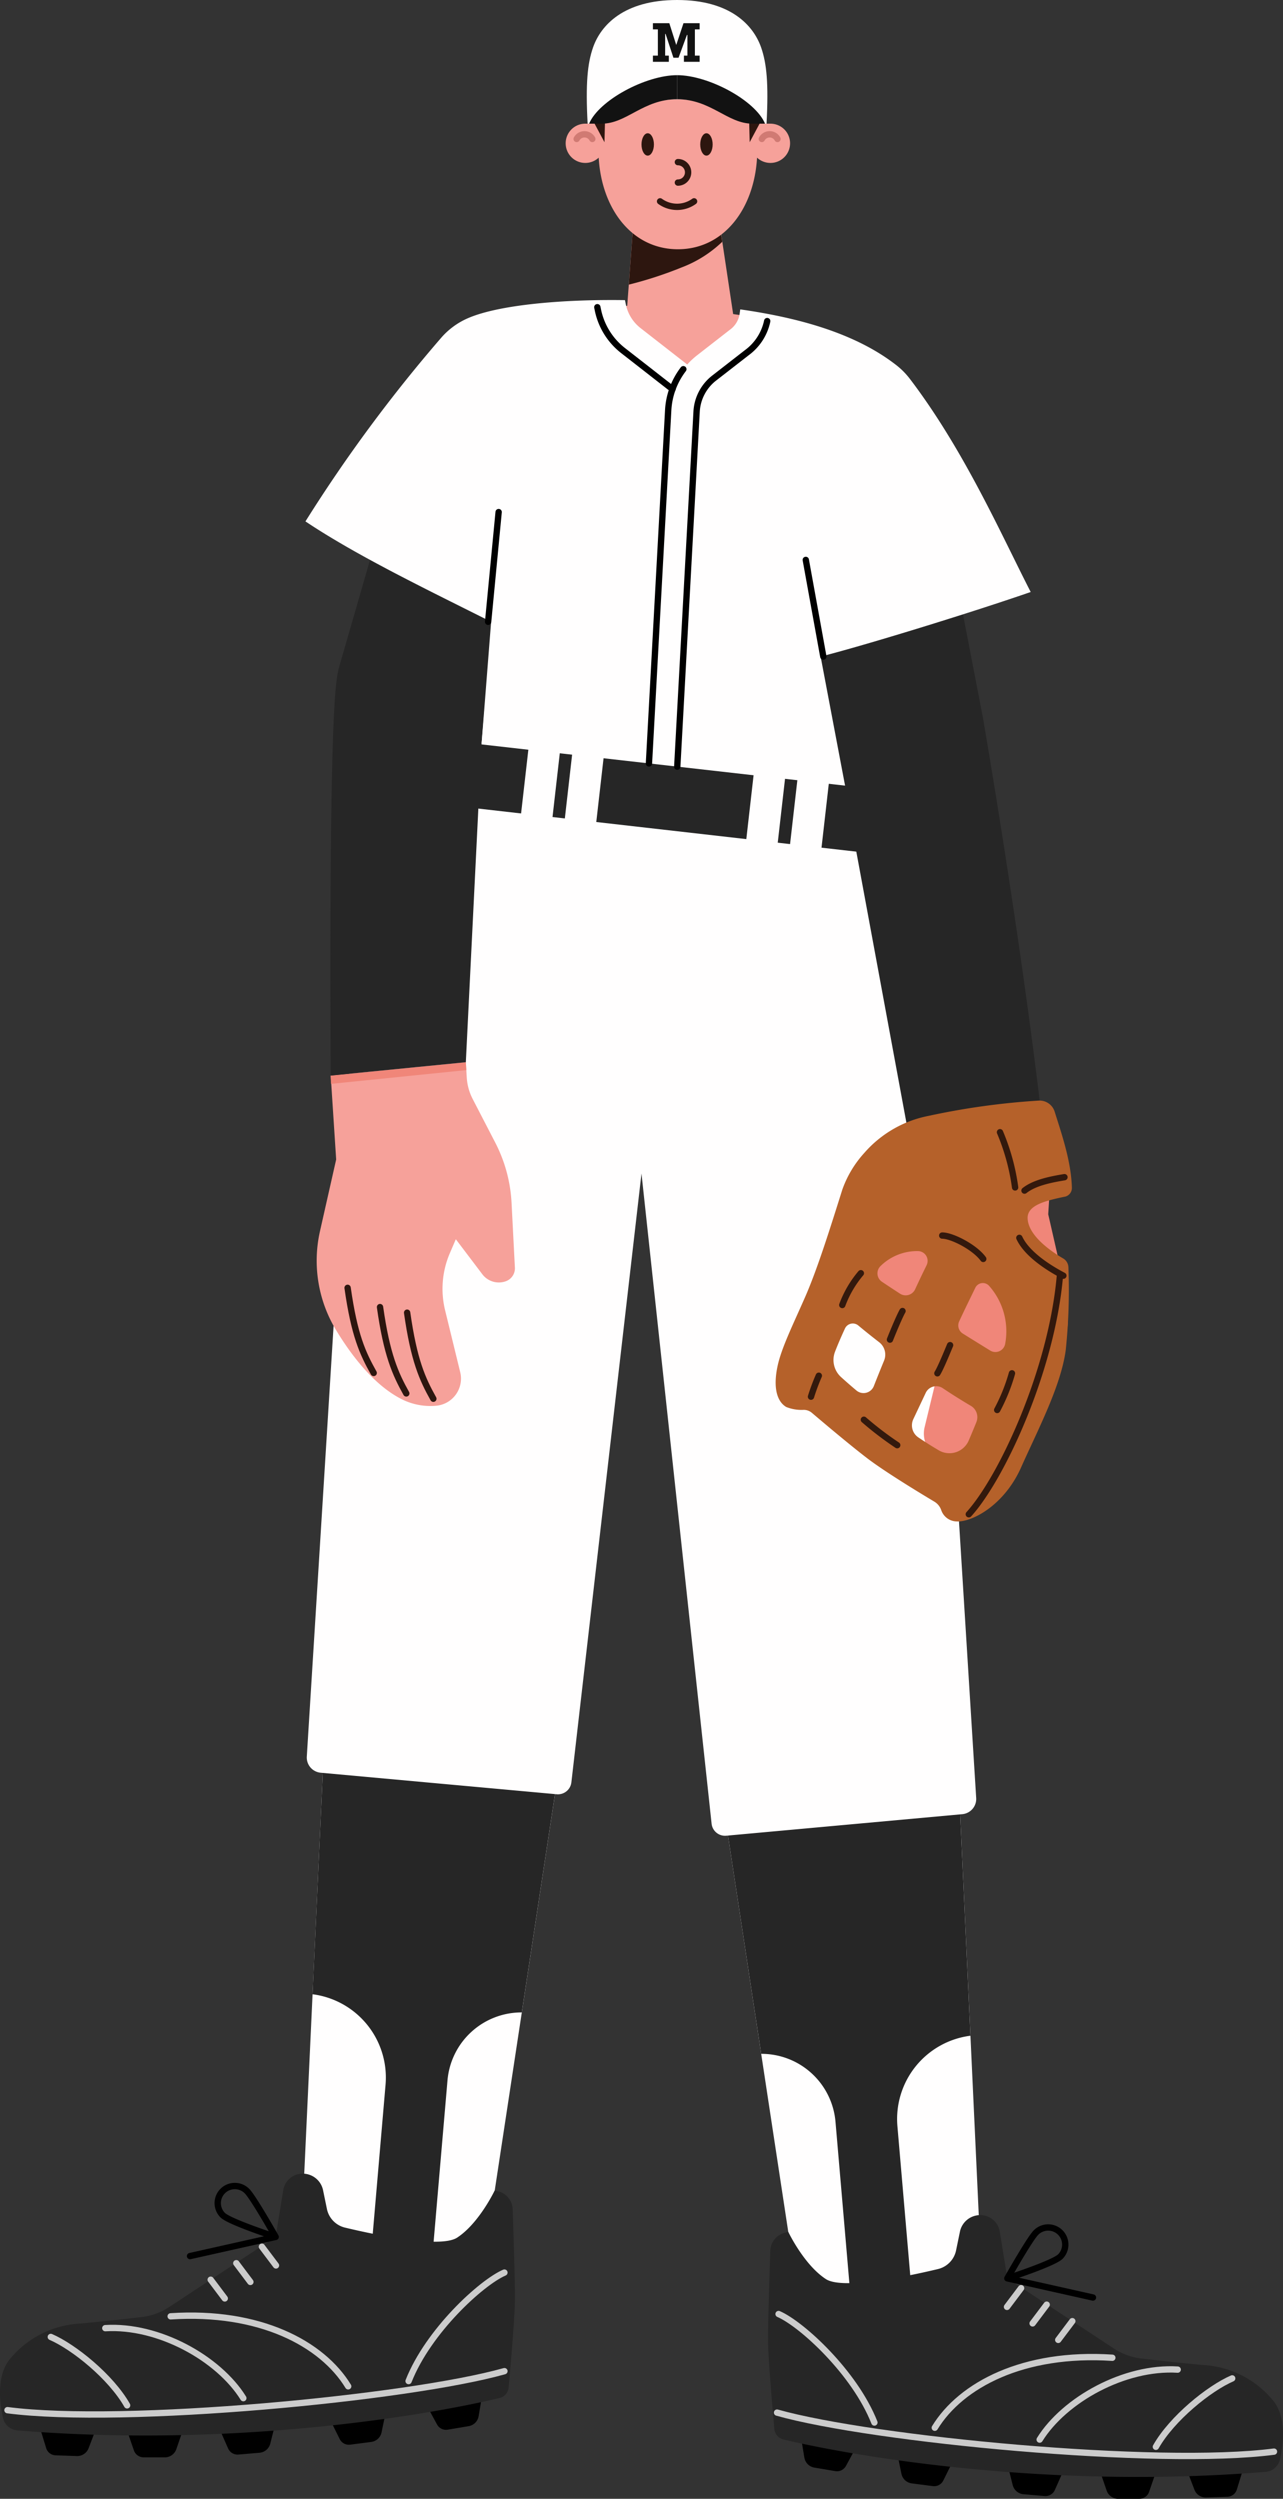 <?xml version="1.0" encoding="UTF-8"?> <svg xmlns="http://www.w3.org/2000/svg" width="202.568" height="394.569"><rect width="100%" height="100%" fill="#333333" stroke="none"/><defs><clipPath id="a"><path fill="none" d="M0 0h202.568v394.569H0z"></path></clipPath></defs><g clip-path="url(#a)"><path d="m190.441 394.365 3.348-.114a1.61 1.61 0 0 0 1.489-1.139l.89-2.9-8.593.292 1.007 2.629a1.92 1.92 0 0 0 1.859 1.233m-13.895.202h3.35a1.615 1.615 0 0 0 1.527-1.089l.988-2.868h-8.6l.916 2.662a1.92 1.92 0 0 0 1.816 1.3m-14.951-.724 3.338.286a1.62 1.62 0 0 0 1.614-.955l1.228-2.774-8.566-.733.687 2.73a1.92 1.92 0 0 0 1.7 1.446m-17.636-1.713 3.322.431a1.61 1.61 0 0 0 1.654-.883l1.348-2.718-8.525-1.106.566 2.758a1.92 1.92 0 0 0 1.635 1.518m-15.379-2.492 3.3.556a1.61 1.61 0 0 0 1.686-.82l1.45-2.664-8.478-1.428.462 2.777a1.92 1.92 0 0 0 1.576 1.579M12.127 387.82l-3.348-.114a1.61 1.61 0 0 1-1.489-1.139l-.89-2.9 8.593.292-1.007 2.629a1.92 1.92 0 0 1-1.859 1.233m13.895.202h-3.35a1.615 1.615 0 0 1-1.527-1.089l-.988-2.868h8.6l-.916 2.662a1.92 1.92 0 0 1-1.816 1.3m14.95-.728-3.338.286a1.62 1.62 0 0 1-1.614-.955l-1.228-2.774 8.566-.733-.687 2.73a1.92 1.92 0 0 1-1.7 1.446m17.637-1.709-3.322.431a1.61 1.61 0 0 1-1.654-.883l-1.348-2.718 8.525-1.106-.566 2.758a1.92 1.92 0 0 1-1.635 1.518M73.99 383.1l-3.3.556a1.61 1.61 0 0 1-1.686-.82l-1.45-2.664 8.478-1.428-.462 2.777a1.92 1.92 0 0 1-1.58 1.579"></path><path fill="#fffefe" d="m150.27 257.9-39.57 4.04 15.9 104.59 28.753.91Z"></path><path fill="#262626" d="m134.643 366.784 9.746.308-2.7-31.356a13.264 13.264 0 0 1 11.528-14.287L150.27 257.9l-39.57 4.04 9.484 62.369a11.73 11.73 0 0 1 11.728 10.723Z"></path><path fill="#262626" d="M154.773 349.773a3.28 3.28 0 0 0-3.215 2.622l-.606 2.946a3.82 3.82 0 0 1-2.855 2.951c-4.718 1.129-15.058 3.322-17.715 1.578-3.474-2.28-5.922-7.449-5.922-7.449l-.568.147a3.03 3.03 0 0 0-2.272 2.833c-.124 3.775-.358 11.208-.358 13.915 0 2.931.708 11.022 1 14.228a1.87 1.87 0 0 0 1.43 1.656c11.941 2.856 42.337 7.888 76.141 5.114a2.54 2.54 0 0 0 2.267-1.98c.544-2.461 1.066-6.828-1.218-9.428a15.4 15.4 0 0 0-11-5.465c-3.6-.333-7.323-.748-9.66-1.019a10.1 10.1 0 0 1-4.386-1.6l-16.788-11.062-1.2-7.38a3.11 3.11 0 0 0-3.069-2.609"></path><path fill="none" stroke="#ccc" stroke-linecap="round" stroke-linejoin="round" d="M194.548 375.559c-3.637 1.574-9.5 6.3-12.051 10.8"></path><path fill="none" stroke="#ccc" stroke-linecap="round" stroke-linejoin="round" d="M201.145 387.122c-18.348 2.389-63.333-1.9-78.461-6.161"></path><path fill="none" stroke="#ccc" stroke-linecap="round" stroke-linejoin="round" d="M122.927 365.395c3.637 1.574 12.015 9.241 15.128 17.131m47.887-8.355c-8.385-.512-17.885 4.754-21.794 11.051m11.473-12.922c-14.015-.925-23.9 4.286-28.03 11.051m21.713-16.829-2.224 2.957m-1.82-5.563-2.224 2.957m-1.819-5.563-2.224 2.957"></path><path fill="none" stroke="#000" stroke-linecap="round" stroke-linejoin="round" d="M163.555 352.546c-1.039 1.069-4.51 7.216-4.51 7.216s7.343-2.382 8.383-3.452a2.7 2.7 0 0 0-3.873-3.764m9.007 10.243-13.517-3.027"></path><path fill="#fffefe" d="m52.3 251.358 39.569 4.037-15.9 104.59-28.753.91Z"></path><path fill="#262626" d="m67.924 360.239-9.746.308 2.695-31.356A13.264 13.264 0 0 0 49.345 314.9l2.955-63.542 39.566 4.042-9.484 62.369a11.73 11.73 0 0 0-11.728 10.723Z"></path><path fill="#262626" d="M47.794 343.229a3.28 3.28 0 0 1 3.215 2.622l.606 2.946a3.82 3.82 0 0 0 2.855 2.951c4.718 1.129 15.058 3.321 17.715 1.578 3.474-2.28 5.922-7.449 5.922-7.449l.568.147a3.03 3.03 0 0 1 2.272 2.833c.124 3.775.358 11.208.358 13.914 0 2.932-.708 11.023-1 14.229a1.87 1.87 0 0 1-1.43 1.655c-11.941 2.857-42.337 7.888-76.141 5.115a2.54 2.54 0 0 1-2.267-1.98c-.544-2.462-1.066-6.828 1.218-9.429a15.42 15.42 0 0 1 11-5.465c3.6-.333 7.323-.747 9.66-1.018a10.1 10.1 0 0 0 4.386-1.6l16.788-11.062 1.2-7.38a3.11 3.11 0 0 1 3.069-2.609"></path><path fill="#fffefe" d="m143.483 112.763-84.4-6.545-10.642 171.146a2.416 2.416 0 0 0 2.192 2.557l37.268 3.4a2.133 2.133 0 0 0 2.314-1.9l11.068-96.12 11.069 102.665a2.13 2.13 0 0 0 2.314 1.9l37.268-3.4a2.416 2.416 0 0 0 2.192-2.557Z"></path><path fill="none" stroke="#ccc" stroke-linecap="round" stroke-linejoin="round" d="M8.02 369.014c3.637 1.574 9.5 6.3 12.051 10.8"></path><path fill="none" stroke="#ccc" stroke-linecap="round" stroke-linejoin="round" d="M1.18 380.577c18.348 2.389 63.333-1.9 78.461-6.161"></path><path fill="none" stroke="#ccc" stroke-linecap="round" stroke-linejoin="round" d="M79.64 358.85c-3.637 1.574-12.015 9.241-15.128 17.131m-47.886-8.355c8.385-.512 17.885 4.754 21.794 11.051m-11.474-12.918c14.015-.925 23.905 4.286 28.03 11.051m-21.712-16.833 2.224 2.957m1.82-5.563 2.224 2.957m1.819-5.562 2.224 2.957"></path><path fill="none" stroke="#000" stroke-linecap="round" stroke-linejoin="round" d="M39.013 346c1.039 1.069 4.51 7.216 4.51 7.216s-7.343-2.382-8.383-3.452A2.7 2.7 0 0 1 39.013 346m-9.008 10.244 13.517-3.027"></path><path fill="none" stroke="#984d26" stroke-linecap="round" stroke-linejoin="round" d="M149.142 235.743c.411-.436 2.225-3.017 2.518-3.474"></path><path fill="#f6a19a" d="m52.216 169.841 21.333-2.111.146 2.416a8.5 8.5 0 0 0 .935 3.39l3.56 6.879a23.3 23.3 0 0 1 2.578 9.52l.527 10.229a2.17 2.17 0 0 1-1.42 2.146 3.26 3.26 0 0 1-3.715-1.093l-4.192-5.536-.946 2.206a14.28 14.28 0 0 0-.747 9.01l2.383 9.763a4.3 4.3 0 0 1-3.824 5.315 10.1 10.1 0 0 1-5.262-.961c-4.353-2.141-7.94-6.751-10.48-10.931a21.15 21.15 0 0 1-2.579-15.64l2.563-11.356Z"></path><path fill="none" stroke="#2d160f" stroke-linecap="round" stroke-linejoin="round" d="M64.28 207.275c1.067 7.528 2.4 10.482 4.141 13.594M60 206.393c1.067 7.528 2.41 10.524 4.147 13.636m-9.265-16.675c1.067 7.528 2.381 10.331 4.118 13.443"></path><path fill="#f08679" d="m73.549 167.729-21.333 2.111.043 1.306 21.365-2.174Z"></path><path fill="#f6a19a" d="m116.342 53.507-17.752.661 1.737-23.252 12.553-.468Z"></path><path fill="#2d160f" d="m113.324 33.928-13.259.494-.786 10.523a62 62 0 0 0 8.314-2.706 19 19 0 0 0 6.44-4.061Z"></path><path fill="#f6a19a" d="M94.877 60.214h27.138v-9.6a133 133 0 0 0-14.828-1.923c-3.876-.319-8.126-.46-12.31-.409Zm26.771-40.686h-2.512c-1.436-6.709-6.305-11.655-12.106-11.655s-10.67 4.946-12.106 11.655h-2.512a3.1 3.1 0 1 0 2.115 5.366c.459 8.095 5.259 14.465 12.5 14.465s12.044-6.37 12.5-14.465a3.1 3.1 0 1 0 2.115-5.366"></path><path fill="#2d160f" d="M103.246 22.809c0 .975-.439 1.766-.981 1.766s-.981-.791-.981-1.766.439-1.766.981-1.766.981.791.981 1.766m9.273 0c0 .975-.439 1.766-.981 1.766s-.981-.791-.981-1.766.439-1.766.981-1.766.981.791.981 1.766"></path><path fill="none" stroke="#2d160f" stroke-linecap="round" stroke-linejoin="round" d="M107.03 25.6a1.615 1.615 0 0 1 0 3.23m-2.813 2.963a4.58 4.58 0 0 0 5.368 0"></path><path fill="none" stroke="#d07a73" stroke-linecap="round" stroke-linejoin="round" d="M122.755 21.94a1.409 1.409 0 0 0-2.472 0m-26.764 0a1.409 1.409 0 0 0-2.472 0"></path><path fill="#2d160f" d="m93.773 19.334 1.665 3.121.079-3.121Zm26.257 0-1.665 3.121-.079-3.121Z"></path><path fill="#fffefe" d="M120.169 7.491C118.956 4.017 115.342 0 106.9 0S94.847 4.017 93.634 7.491c-.881 2.524-1.194 5.718-.856 12.037h1.033s7.606-3.857 13.091-3.857 13.09 3.857 13.09 3.857h1.033c.338-6.319.025-9.513-.856-12.037"></path><path fill="#121212" d="M106.9 15.67c-5.35 0-7.938 3.858-11.9 3.858h-1.99c1.545-3.691 8.939-7.658 13.891-7.658Z"></path><path fill="#121212" d="M106.9 15.67c5.35 0 7.938 3.858 11.9 3.858h1.99c-1.545-3.691-8.939-7.658-13.891-7.658Zm-3.814-6.887h.781V4.641h-.781V3.66h2.59l1.086 3.419h.018l1.133-3.419h2.552v.981h-.752v4.142h.752v.98h-2.484v-.98h.551V5.516h-.076l-1.323 3.6h-.81l-1.237-3.761h-.067v3.428h.581v.98h-2.514Z"></path><path fill="#262626" d="m73.805 127.482 1.165-10.222 8.468.965-1.165 10.222zm13.43 1.531 1.165-10.222 1.947.222-1.165 10.222zm6.91.787 1.165-10.222 23.687 2.699-1.164 10.222zm35.56 4.052 1.165-10.223 6.306.719-1.165 10.223zm-6.91-.788 1.165-10.222 1.947.222-1.165 10.222z"></path><path fill="#f08679" d="M166.335 178.493 145 176.424l-.142 2.417a8.5 8.5 0 0 1-.928 3.391l-3.546 6.886a23.3 23.3 0 0 0-2.559 9.526l-.507 10.229a2.17 2.17 0 0 0 1.424 2.143 3.26 3.26 0 0 0 3.713-1.1l4.181-5.544.95 2.2a14.28 14.28 0 0 1 .765 9.009l-2.363 9.767a4.3 4.3 0 0 0 3.835 5.308 10.1 10.1 0 0 0 5.26-.972c4.348-2.149 7.926-6.766 10.457-10.951a21.14 21.14 0 0 0 2.548-15.645L165.5 191.74Z"></path><path fill="#262626" d="m143.7 180.481 20.79-3.831c-3.466-29.745-9.3-63.32-9.3-63.32l-4.113-21.348-22.857 4.727Z"></path><path fill="#b5612a" d="M168.167 188.956a1.41 1.41 0 0 0 1.07-1.375c-.112-4.267-1.662-8.653-2.72-12.041a2.5 2.5 0 0 0-2.482-1.754 116 116 0 0 0-17.425 2.414 18 18 0 0 0-10.135 5.836 17.1 17.1 0 0 0-3.49 5.824c-1.846 5.863-3.909 12.486-5.863 16.937s-3.73 8.033-4.343 10.858c-.76 3.5-.081 5.672 1.357 6.514a6.5 6.5 0 0 0 2.764.453 1.97 1.97 0 0 1 1.285.471c1.534 1.306 5.8 4.917 8.654 7.11 2.827 2.175 8.547 5.639 10.709 6.93a2.52 2.52 0 0 1 1.051 1.3 2.63 2.63 0 0 0 2.463 1.81c2.443.108 7.491-2.552 10.151-8.523s6.3-12.866 7.057-18.566a92 92 0 0 0 .416-13.04 1.68 1.68 0 0 0-.837-1.406c-1.69-.984-5.474-3.491-5.6-6.291-.1-2.1 2.726-2.8 5.922-3.467m-11.832 24.306c-1.3-.8-2.776-1.713-4.331-2.684a1.514 1.514 0 0 1-.569-1.918c.881-1.911 1.823-3.8 2.544-5.3a1.324 1.324 0 0 1 2.193-.3 10.82 10.82 0 0 1 2.522 9.169 1.567 1.567 0 0 1-2.359 1.035M146.3 199.782a155 155 0 0 0-1.813 3.8 1.647 1.647 0 0 1-2.39.693c-1.038-.676-2-1.309-2.844-1.874a1.6 1.6 0 0 1-.262-2.45 8.23 8.23 0 0 1 5.943-2.4 1.544 1.544 0 0 1 1.366 2.226m-14.468 13.682c.4-1.036.936-2.3 1.577-3.683a1.363 1.363 0 0 1 2.112-.47c.934.781 2.056 1.682 3.3 2.648a2.47 2.47 0 0 1 .762 2.891 241 241 0 0 0-1.617 4.022 1.746 1.746 0 0 1-2.755.69 82 82 0 0 1-2.421-2.111 3.64 3.64 0 0 1-.957-3.987m16.386 15.551a61 61 0 0 1-3.222-2.033 2.3 2.3 0 0 1-.793-2.893c.592-1.259 1.254-2.66 1.954-4.143a1.84 1.84 0 0 1 2.687-.744 89 89 0 0 0 4.443 2.793 2.08 2.08 0 0 1 .866 2.576 148 148 0 0 1-1.212 2.913 3.315 3.315 0 0 1-4.723 1.531"></path><path fill="none" stroke="#33190d" stroke-linecap="round" stroke-linejoin="round" d="M128.045 220.543a32 32 0 0 1 1.236-3.311m3.704-11.165a16.8 16.8 0 0 1 2.931-5.02m4.596 10.485c.268-.681 1.4-3.475 1.983-4.514m6.269-11.918c1.556 0 5.139 1.846 6.478 3.691m2.642-20.008a34 34 0 0 1 2.389 8.719m1.483.498c1.574-1.249 4.114-1.754 6.309-2.117m-7.123 9.581c1.113 2.389 4.187 4.523 6.949 5.971M141.658 228.2a52 52 0 0 1-5.264-4.017M148 216.852c.543-.871 1.619-3.532 2.007-4.446m7.434 10.236a28.8 28.8 0 0 0 2.334-5.79m-6.813 22.257c5.205-5.74 13.083-22.7 14.386-37.674"></path><path fill="#262626" d="m73.549 167.729 2.476-50.183 2.249-25.784-18.288-8.777-6.4 22.187a12 12 0 0 0-.37 1.808c-1.406 8.177-1 62.86-1 62.86Z"></path><path fill="#fffefe" d="m69.582 53.423.01-.011.046-.054Zm71.796 4.119c.029.022.052.049.081.07q.07.052.14.1Zm2.322 2.33v.006Z"></path><path fill="#fffefe" d="M162.733 93.479c-4.558-8.867-10.449-22.3-19.035-33.6a11.8 11.8 0 0 0-2.24-2.262c-6.659-5.18-15.933-7.527-24.582-8.764l-.1.71A3.77 3.77 0 0 1 115.2 52.1l-5.2 4.05a11.7 11.7 0 0 0-1.493 1.409l-7.372-5.751a6.4 6.4 0 0 1-2.33-3.76l-.133-.656c-9.721-.149-19.8.72-24.712 2.818a11.8 11.8 0 0 0-4.365 3.2 236 236 0 0 0-21.368 28.922c8.324 5.574 19.749 11.026 29.314 15.852l-1.516 19.362 57.4 6.51-3.859-20.378c7.745-1.984 24.412-7.159 33.17-10.2"></path><path fill="none" stroke="#000" stroke-linecap="round" stroke-linejoin="round" d="m106.18 61.446-7.812-6.094a10.9 10.9 0 0 1-3.968-6.406l-.089-.437m26.82 2.191a8.3 8.3 0 0 1-3.249 5.013l-5.127 3.987a7.2 7.2 0 0 0-2.771 5.295l-3.054 56.059"></path><path fill="none" stroke="#000" stroke-linecap="round" stroke-linejoin="round" d="M107.889 58.3a11.66 11.66 0 0 0-2.389 6.45l-3.04 55.795M77.067 98.184l1.662-17.326m51.261 22.82-2.767-15.266"></path></g></svg> 